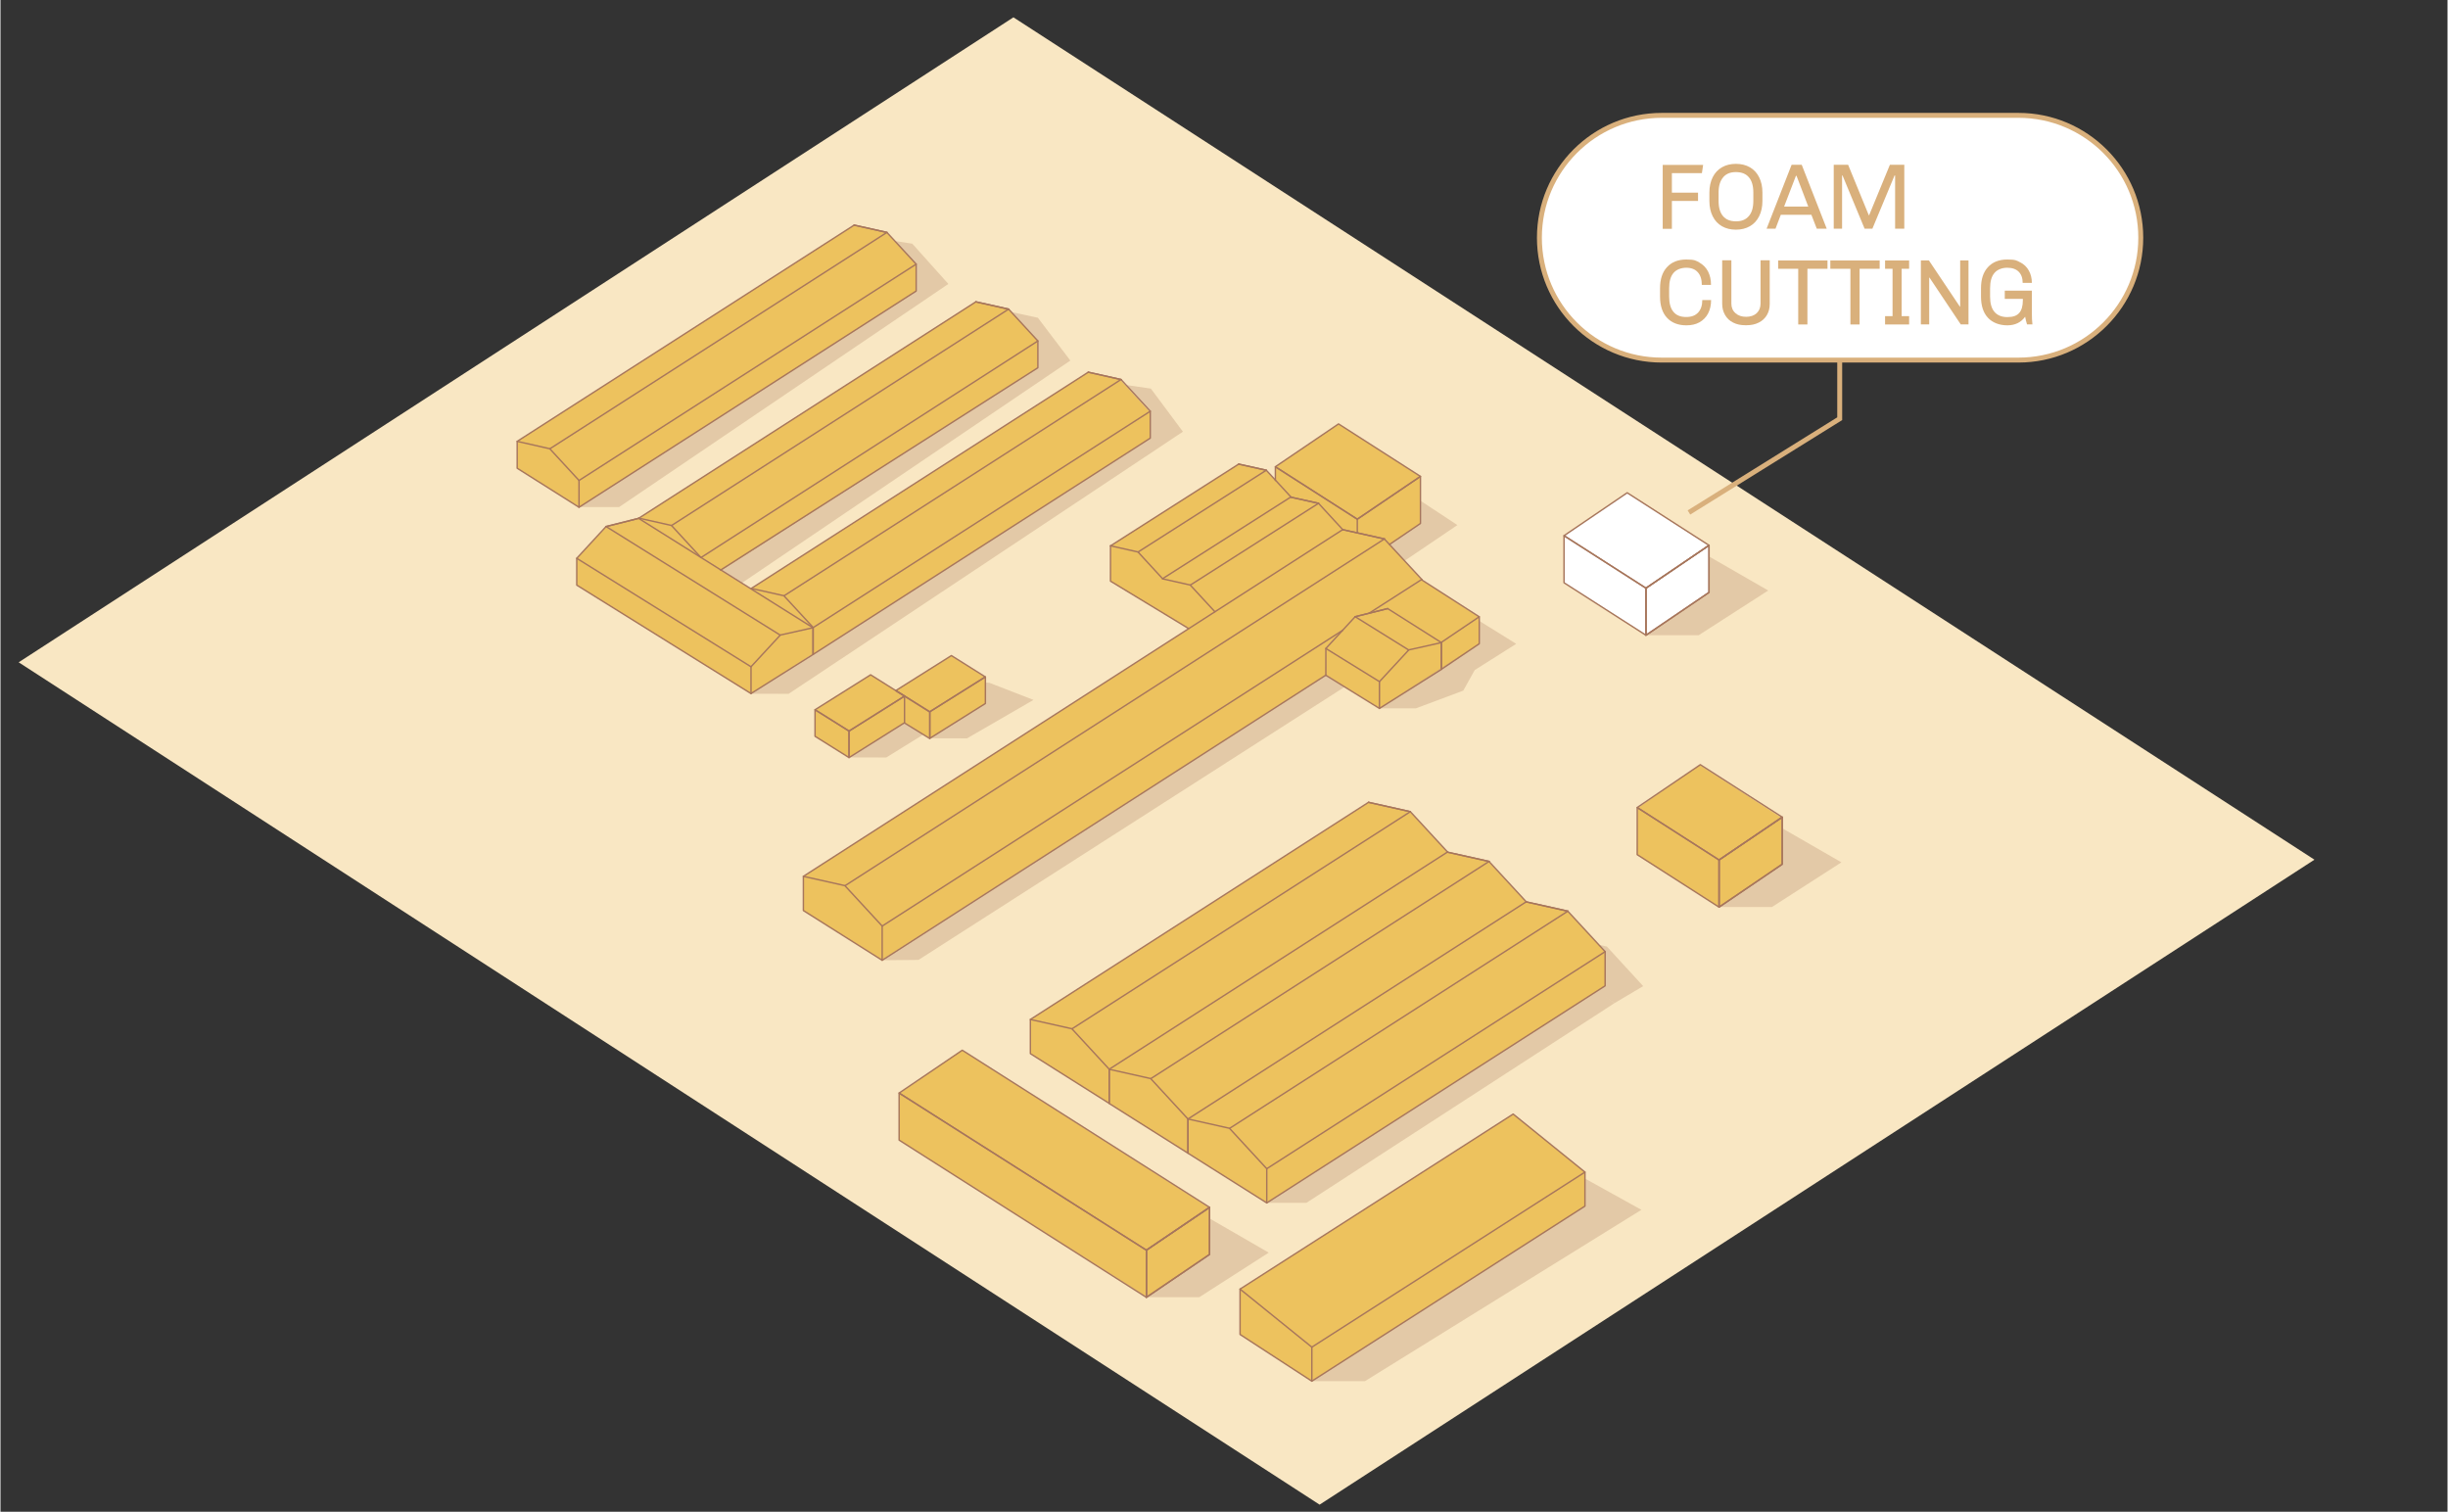 <?xml version="1.0" encoding="UTF-8"?>
<svg xmlns="http://www.w3.org/2000/svg" id="Livello_1" version="1.1" viewBox="0 0 2583.9 1596.2" width="2000" height="1235">
  
  <rect x="0" y="0" width="2583.9" height="1596.2" fill="#333333" stroke="none"/>
  
  <defs>
    <style>
      .st0 {
        fill: #e5b017;
      }

      .st1 {
        fill: #d9b07c;
      }

      .st2, .st3 {
        fill: #fff;
      }

      .st4 {
        opacity: .2;
      }

      .st5 {
        stroke: #a7765c;
        stroke-linecap: round;
        stroke-linejoin: round;
        stroke-width: 1.5px;
      }

      .st5, .st6 {
        fill: none;
      }

      .st3, .st6 {
        stroke: #d9b07c;
        stroke-miterlimit: 10;
        stroke-width: 5.2px;
      }

      .st7 {
        fill: #f9e7c3;
      }

      .st8 {
        fill: #8d5235;
      }

      .st9 {
        fill: #edc25e;
      }
    </style>
  </defs>
  <g id="BASE">
    <polygon class="st0" points="545.7 465.7 901.5 238 936 245.4 966.9 278.9 966.8 307.3 611 535.6 545.2 494.4 545.7 465.7"/>
    <polygon class="st0" points="792.2 621.2 1148.7 393 1183.2 400.5 1214.1 434 1214.1 462.3 858.2 690.7 857.8 662.5 792.2 621.2"/>
    <polygon class="st0" points="674.1 547.1 1029.9 318.7 1064.5 326.4 1095.4 360 1095.2 388 761 601.7 740 588.9 674.1 547.1"/>
    <polygon class="st7" points="2443.4 907.7 1392.9 1588.7 19.2 699.3 1069.6 18.3 2443.4 907.7"/>
  </g>
  <g id="TAGLIO_GOMMA">
    <polygon class="st9" points="545.9 466 901.1 237.8 935.6 245.3 966.7 279.2 966.8 307.5 611.3 535.3 545.3 494.5 545.9 466"/>
    <polygon class="st9" points="674.5 546.6 1029.7 318.4 1064.2 325.9 1095.3 359.8 1095.4 388 740 615.8 673.9 575.1 674.5 546.6"/>
    <polygon class="st9" points="792.6 621.5 1147.8 393.3 1182.3 400.8 1213.4 434.7 1213.5 463 858 690.8 792 650 792.6 621.5"/>
    <polygon class="st9" points="608.5 617.8 608.5 589.5 639.9 556 674.3 547.5 857.4 663.4 857.9 690.4 792.5 732.5 608.5 617.8"/>
    <path class="st9" d="M860.1,749.7l58.7-37.1,35.5,22.6s.2,27.9.2,28.1-58.8,36.4-58.8,36.4l-35.8-22,.2-28h0Z"/>
    <path class="st9" d="M944.9,729.4l59.2-37.1,36.1,23.2s-.5,27.3-.5,27.5-58.5,36.4-58.5,36.4l-35.3-21.4-1-28.6h0Z"/>
    <polygon class="st9" points="1171.9 613.9 1172.1 576.2 1307.4 490.1 1336.2 496.5 1362.6 525 1391.5 531.7 1417 559.2 1461.1 568.8 1500.8 612.4 1446.1 647.1 1430.2 651.5 1416.4 666.5 1399.2 684.5 1399.6 712.7 931 1013.4 847.3 961.3 847.7 925.3 1255.2 663.7 1171.9 613.9"/>
    <polygon class="st9" points="1561.1 651.5 1561.7 679.9 1456.3 747.7 1399.6 712.7 1399.2 684.5 1430.2 651.5 1446.1 647.1 1500.8 612.4 1561.1 651.5"/>
    <polygon class="st9" points="1346.4 492.9 1412.9 447.8 1499.2 503.2 1499.4 552.7 1466.5 575 1461.1 568.8 1417 559.2 1391.5 531.7 1362.6 525 1346.3 507 1346.4 492.9"/>
    <polygon class="st2" points="1651.4 565.9 1717.1 520.3 1803.6 576 1804.2 625.6 1737.9 670.4 1650.9 615.2 1651.4 565.9"/>
    <polygon class="st9" points="1308.9 1361.1 1597.3 1176.3 1673.1 1237.6 1673.1 1273.5 1384.7 1458.3 1308.9 1409 1308.9 1361.1"/>
    <polygon class="st9" points="1087.3 1112.4 1087.3 1076.4 1444.6 847.3 1488.4 857 1527.8 899.7 1571.3 909.6 1610.9 952.3 1654.6 962.1 1694.3 1004.9 1694.3 1041.1 1337.2 1269.9 1087.3 1112.4"/>
    <polyline class="st6" points="1782.9 541.1 1942.1 442.1 1942.1 376.9"/>
    <polygon class="st9" points="949.3 1154.4 1015 1108.8 1276.1 1275 1276.8 1324.7 1210.4 1369.4 948.8 1203.8 949.3 1154.4"/>
    <polygon class="st9" points="1728.5 853.3 1794.2 807.7 1880.7 863.4 1881.3 913 1814.9 957.8 1728 902.7 1728.5 853.3"/>
  </g>
  <g id="OMBRA">
    <g class="st4">
      <polygon class="st8" points="610.6 535.4 653.2 535.4 1000.9 299.8 962.8 257.3 944.2 254.4 966.4 278.8 966.4 307.1 610.6 535.4"/>
      <polygon class="st8" points="761 601.7 782.8 615.6 1129.7 380.7 1095.4 335.5 1068 329.6 1095.3 359.7 1095.3 388.1 761 601.7"/>
      <polyline class="st8" points="879.9 676.8 1214.1 463.1 1214.1 434.8 1187.9 406.4 1214.7 410.3 1248.6 455.8 832.2 732.6 792.5 732.5"/>
      <polygon class="st8" points="895.6 799.7 935.3 799.8 974.4 775.6 954.5 763.3 895.6 799.7"/>
      <polygon class="st8" points="980.9 779.5 1020.6 779.6 1090.8 739 1044.1 720.9 1039.9 720.7 1039.9 742.3 980.9 779.5"/>
      <polyline class="st8" points="1803.9 587.4 1866.6 623.5 1793.2 670.7 1737.2 670.7 1804 625.5"/>
      <polyline class="st8" points="1673 1244.3 1732.7 1277.4 1440.8 1458.3 1384.7 1458.3 1672.9 1273.1"/>
      <polygon class="st8" points="931 1013.9 969.4 1013.5 1419 725.5 1399.3 713.2 931 1013.9"/>
      <polygon class="st8" points="1455.5 747.9 1494.6 747.9 1544.6 729.2 1556.7 707.5 1600.5 679.8 1561.4 655.5 1561.3 679.4 1455.5 747.9"/>
      <polygon class="st8" points="1499.4 528.7 1538.4 554.4 1482.4 592.3 1466.8 574.8 1499.4 552.7 1499.4 528.7"/>
      <polygon class="st8" points="1704.4 1059.1 1379 1270 1337.6 1270 1686.1 1046 1704.4 1059.1"/>
      <polyline class="st8" points="1684.7 1046.9 1694.1 1040.9 1694.2 1004.6 1688 997.6 1696.2 999.4 1734.6 1041.2 1704.4 1059.1 1684.7 1046.9"/>
      <polyline class="st8" points="1276.5 1286.4 1339.2 1322.6 1265.8 1369.7 1209.8 1369.7 1276.6 1324.5"/>
      <polyline class="st8" points="1881.2 874.4 1943.9 910.5 1870.5 957.7 1814.5 957.7 1881.2 912.5"/>
    </g>
  </g>
  <g id="LINEE">
    <g>
      <polygon class="st5" points="931 977.8 931 1013.9 847.8 961.4 847.8 925.3 891.6 935.1 931 977.8"/>
      <line class="st5" x1="1399.6" y1="712.8" x2="931" y2="1013.9"/>
      <polyline class="st5" points="1417.5 559.3 1461.3 569.1 1500.8 611.8"/>
      <line class="st5" x1="1461.4" y1="569" x2="1417.3" y2="559.2"/>
      <line class="st5" x1="847.8" y1="925.3" x2="1417.3" y2="559.2"/>
      <line class="st5" x1="1461.4" y1="569" x2="891.9" y2="935.1"/>
      <line class="st5" x1="1445.1" y1="647.5" x2="1500.8" y2="611.8"/>
      <line class="st5" x1="1417.4" y1="665.4" x2="931" y2="977.8"/>
    </g>
    <g>
      <polyline class="st5" points="792.8 621.3 827.2 629 858.2 662.6 858.2 690.9"/>
      <polyline class="st5" points="1148.8 393 1183.2 400.7 1214.1 434.2 1214.1 462.6 858.2 690.9"/>
      <line class="st5" x1="1183.2" y1="400.7" x2="1148.6" y2="393"/>
      <line class="st5" x1="792.8" y1="621.3" x2="1148.6" y2="393"/>
      <line class="st5" x1="1183.2" y1="400.7" x2="827.5" y2="629"/>
      <line class="st5" x1="858.2" y1="662.6" x2="1214.1" y2="434.2"/>
    </g>
    <g>
      <polyline class="st5" points="674.1 547.1 708.5 554.8 739.5 588.5"/>
      <polyline class="st5" points="1030.1 318.7 1064.5 326.4 1095.4 360 1095.4 388.3 760.4 601.9"/>
      <line class="st5" x1="1064.5" y1="326.4" x2="1029.9" y2="318.7"/>
      <line class="st5" x1="674.1" y1="547.1" x2="1029.9" y2="318.7"/>
      <line class="st5" x1="1064.5" y1="326.4" x2="708.7" y2="554.8"/>
      <line class="st5" x1="739.7" y1="588.7" x2="1095.4" y2="360"/>
    </g>
    <g>
      <polygon class="st5" points="610.9 507.3 610.9 535.6 545.6 494.4 545.6 466 580 473.8 610.9 507.3"/>
      <polyline class="st5" points="901.6 237.7 936 245.4 966.9 278.9 966.9 307.3 610.9 535.6"/>
      <line class="st5" x1="936" y1="245.4" x2="901.4" y2="237.7"/>
      <line class="st5" x1="545.6" y1="466" x2="901.4" y2="237.7"/>
      <line class="st5" x1="936" y1="245.4" x2="580.2" y2="473.8"/>
      <line class="st5" x1="610.9" y1="507.3" x2="966.9" y2="278.9"/>
    </g>
    <g>
      <polygon class="st5" points="1337.1 1234 1337.1 1270.1 1253.9 1217.6 1253.9 1181.5 1297.7 1191.3 1337.1 1234"/>
      <polyline class="st5" points="1611.2 952.3 1655 962.1 1694.4 1004.8 1694.4 1040.9 1337.1 1270.1"/>
      <line class="st5" x1="1655.1" y1="962" x2="1611" y2="952.2"/>
      <line class="st5" x1="1253.9" y1="1181.5" x2="1611" y2="952.2"/>
      <line class="st5" x1="1655.1" y1="962" x2="1298" y2="1191.3"/>
      <line class="st5" x1="1337.1" y1="1234" x2="1694.4" y2="1004.8"/>
    </g>
    <g>
      <polygon class="st5" points="1253.9 1181.5 1253.9 1217.6 1170.7 1165.1 1170.7 1129 1214.5 1138.8 1253.9 1181.5"/>
      <polyline class="st5" points="1528 899.8 1571.8 909.6 1611.2 952.3"/>
      <line class="st5" x1="1571.9" y1="909.5" x2="1527.8" y2="899.7"/>
      <line class="st5" x1="1170.7" y1="1129" x2="1527.8" y2="899.7"/>
      <line class="st5" x1="1571.9" y1="909.5" x2="1214.8" y2="1138.8"/>
    </g>
    <g>
      <polygon class="st5" points="1170.7 1128.9 1170.7 1165 1087.5 1112.5 1087.5 1076.4 1131.3 1086.2 1170.7 1128.9"/>
      <polyline class="st5" points="1444.8 847.2 1488.7 857 1528.1 899.7"/>
      <line class="st5" x1="1488.7" y1="857" x2="1444.6" y2="847.1"/>
      <line class="st5" x1="1087.5" y1="1076.4" x2="1444.6" y2="847.1"/>
      <line class="st5" x1="1488.7" y1="857" x2="1131.6" y2="1086.2"/>
    </g>
    <g>
      <polyline class="st5" points="1254.5 663.6 1172.1 613.6 1172.1 576.3"/>
      <g>
        <polyline class="st5" points="1172.2 576.3 1201.1 582.8 1227.1 611"/>
        <polyline class="st5" points="1307.7 490.1 1336.6 496.5 1362.6 524.7"/>
        <line class="st5" x1="1336.6" y1="496.5" x2="1307.5" y2="490"/>
        <line class="st5" x1="1172.2" y1="576.3" x2="1307.5" y2="490"/>
        <line class="st5" x1="1336.6" y1="496.5" x2="1201.3" y2="582.8"/>
        <line class="st5" x1="1227.1" y1="611" x2="1362.6" y2="524.7"/>
      </g>
      <g>
        <polyline class="st5" points="1227.3 611.2 1256.3 617.7 1282.3 645.9"/>
        <polyline class="st5" points="1362.8 525 1391.8 531.5 1417.3 559.2"/>
        <line class="st5" x1="1391.8" y1="531.4" x2="1362.7" y2="525"/>
        <line class="st5" x1="1391.8" y1="531.4" x2="1256.5" y2="617.7"/>
      </g>
    </g>
    <g>
      <polygon class="st5" points="1384.7 1458.3 1308.9 1409 1308.9 1361.1 1384.7 1422.4 1384.7 1458.3"/>
      <polyline class="st5" points="1308.9 1361.1 1597.3 1176.3 1673.1 1237.6 1673.1 1273.5 1384.7 1458.3"/>
      <line class="st5" x1="1384.7" y1="1422.4" x2="1673.1" y2="1237.6"/>
    </g>
    <g>
      <polygon class="st5" points="792.5 704 792.5 732.3 857.9 691.1 857.9 662.8 823.5 670.5 792.5 704"/>
      <polyline class="st5" points="673.6 547.4 639.4 556 608.5 589.5 608.5 617.8 792.5 732.3"/>
      <line class="st5" x1="639.4" y1="555.9" x2="673.8" y2="547.3"/>
      <line class="st5" x1="857.9" y1="662.8" x2="673.8" y2="547.3"/>
      <line class="st5" x1="639.4" y1="555.9" x2="823.2" y2="670.5"/>
      <line class="st5" x1="792.5" y1="704" x2="608.5" y2="589.5"/>
    </g>
    <g>
      <polygon class="st5" points="1456.1 719.7 1456.1 748 1521.5 706.8 1521.5 678.5 1487.1 686.2 1456.1 719.7"/>
      <polyline class="st5" points="1464.6 642.6 1430.4 651.2 1399.5 684.7 1399.5 713 1456.1 748"/>
      <line class="st5" x1="1430.4" y1="651.1" x2="1464.8" y2="642.6"/>
      <line class="st5" x1="1521.5" y1="678.5" x2="1464.8" y2="642.6"/>
      <line class="st5" x1="1430.4" y1="651.1" x2="1486.8" y2="686.2"/>
      <line class="st5" x1="1456.1" y1="719.7" x2="1399.5" y2="684.7"/>
      <polygon class="st5" points="1561.5 651.2 1521.5 678.2 1521.5 706.7 1561.5 679.7 1561.5 651.2"/>
      <line class="st5" x1="1561.4" y1="651.2" x2="1500.8" y2="612.3"/>
    </g>
    <g>
      <g>
        <polygon class="st5" points="954.6 763.1 896 799.9 896 771.9 954.6 735 954.6 763.1"/>
        <polygon class="st5" points="860.1 777.4 896 799.9 896 771.9 860.1 749.4 860.1 777.4"/>
        <polygon class="st5" points="918.8 712.5 954.6 735 896 771.9 860.1 749.4 918.8 712.5"/>
      </g>
      <g>
        <polygon class="st5" points="1040 742.8 981.3 779.6 981.3 751.5 1040 714.7 1040 742.8"/>
        <polyline class="st5" points="954.5 763.3 981.3 779.8 981.3 751.8 945.4 729.3"/>
      </g>
      <polygon class="st5" points="1004.1 692.2 1039.9 714.7 981.3 751.5 945.5 729.1 1004.1 692.2"/>
    </g>
    <g>
      <polygon class="st5" points="1804.1 575.8 1737.5 621 1737.5 670.7 1804.1 625.5 1804.1 575.8"/>
      <polygon class="st5" points="1804.1 575.8 1737.5 621 1737.5 670.7 1804.1 625.5 1804.1 575.8"/>
      <polygon class="st5" points="1651 565.6 1737.5 621 1737.5 670.7 1651 615.3 1651 565.6"/>
      <polygon class="st5" points="1804.1 575.8 1737.5 621 1651 565.6 1717.7 520.3 1804.1 575.8"/>
    </g>
    <g>
      <polyline class="st5" points="1466.8 574.8 1499.4 552.7 1499.4 503 1432.7 548.2"/>
      <polyline class="st5" points="1346.2 507.3 1346.2 492.9 1432.7 548.2 1432.7 562.8"/>
      <polygon class="st5" points="1499.4 503 1432.7 548.2 1346.2 492.8 1412.9 447.6 1499.4 503"/>
    </g>
    <g>
      <polygon class="st5" points="1276.7 1274.8 1210 1320 1210 1369.8 1276.7 1324.5 1276.7 1274.8"/>
      <polygon class="st5" points="1276.7 1274.8 1210 1320 1210 1369.8 1276.7 1324.5 1276.7 1274.8"/>
      <polygon class="st5" points="948.9 1154.1 1210 1320 1210 1369.8 948.9 1203.8 948.9 1154.1"/>
      <polygon class="st5" points="1276.7 1274.8 1210 1320 948.9 1154.1 1015.6 1108.9 1276.7 1274.8"/>
    </g>
    <g>
      <polygon class="st5" points="1881.4 862.8 1814.7 908 1814.7 957.8 1881.4 912.5 1881.4 862.8"/>
      <polygon class="st5" points="1881.4 862.8 1814.7 908 1814.7 957.8 1881.4 912.5 1881.4 862.8"/>
      <polygon class="st5" points="1728.3 852.7 1814.7 908 1814.7 957.8 1728.3 902.4 1728.3 852.7"/>
      <polygon class="st5" points="1881.4 862.8 1814.7 908 1728.3 852.6 1794.9 807.4 1881.4 862.8"/>
    </g>
  </g>
  <path class="st3" d="M2130.8,380.2h-376.6c-71.4,0-129.2-57.9-129.2-129.2h0c0-71.4,57.9-129.2,129.2-129.2h376.6c71.4,0,129.2,57.9,129.2,129.2h0c0,71.3-57.9,129.2-129.2,129.2Z"/>
  <g>
    <path class="st1" d="M1797.9,174l-1.3,8.8h-31.7v20.6h27.6v8.8h-27.6v29.4h-9.7v-67.5h42.6Z"/>
    <path class="st1" d="M1847.2,176.6c4.2,2.4,7.5,5.9,9.8,10.5,2.3,4.6,3.5,10,3.5,16.2v8.9c0,6.2-1.2,11.6-3.5,16.2-2.3,4.6-5.6,8.1-9.8,10.5-4.2,2.4-9.1,3.6-14.7,3.6s-10.5-1.2-14.7-3.6c-4.2-2.4-7.5-5.9-9.8-10.5-2.3-4.6-3.5-10-3.5-16.2v-8.9c0-6.2,1.2-11.6,3.5-16.2,2.3-4.6,5.6-8.1,9.8-10.5,4.2-2.4,9.1-3.6,14.7-3.6s10.5,1.2,14.7,3.6ZM1819,187.3c-3.2,3.7-4.8,9-4.8,16v8.9c0,7,1.6,12.4,4.7,16,3.1,3.7,7.7,5.5,13.7,5.5s10.3-1.8,13.5-5.5c3.2-3.6,4.8-9,4.8-16.1v-8.9c0-7-1.6-12.4-4.7-16-3.1-3.7-7.7-5.5-13.7-5.5s-10.3,1.8-13.5,5.5Z"/>
    <path class="st1" d="M1902,174l26.4,67.5h-10.5l-5.7-14.7h-32.3l-5.6,14.7h-9.4l26.4-67.5h10.7ZM1896.5,185.6h-.6l-12.5,32.5h25.5l-12.4-32.5Z"/>
    <path class="st1" d="M2010.3,174v67.5h-9.7v-56.2h-.6l-23.4,56.2h-8.2l-23.3-56.2h-.5v56.2h-8.8v-67.5h15.2l21.8,53.2h.4l21.9-53.2h15.1Z"/>
    <path class="st1" d="M1793.9,277.2c3.9,2.2,7,5.3,9.1,9.3,2.1,4,3.2,8.8,3.2,14.3h-9.7c0-5.7-1.4-10.2-4.2-13.3-2.8-3.2-6.9-4.8-12.2-4.8s-10.4,1.8-13.5,5.5c-3.1,3.6-4.6,9-4.6,16.1v8.9c0,7,1.5,12.4,4.5,16,3,3.7,7.5,5.5,13.4,5.5s9.7-1.6,12.7-4.7c2.9-3.2,4.4-7.5,4.4-13.2h9.3c0,5.4-1.1,10.2-3.2,14.2-2.1,4-5.2,7.1-9.1,9.3s-8.5,3.2-13.8,3.2c-8.7,0-15.6-2.7-20.5-8-4.9-5.3-7.3-12.8-7.3-22.3v-8.9c0-9.5,2.4-16.9,7.3-22.2,4.9-5.4,11.7-8.1,20.5-8.1s9.9,1.1,13.8,3.2Z"/>
    <path class="st1" d="M1868.2,320.9c0,4.5-1,8.4-3,11.8-2,3.4-4.9,6.1-8.6,7.9-3.7,1.9-8,2.8-12.9,2.8h-1.3c-4.9,0-9.1-.9-12.8-2.8-3.7-1.8-6.5-4.5-8.5-7.9-2-3.4-3.1-7.4-3.1-11.9v-46h9.7v45.8c0,4.2,1.5,7.6,4.4,10.1,2.9,2.6,6.7,3.8,11.2,3.8s8.4-1.3,11.1-3.8c2.7-2.6,4.1-5.9,4.1-10.1v-45.8h9.7v46Z"/>
    <path class="st1" d="M1929.2,275v8.8h-21.2v58.8h-9.7v-58.8h-21.2v-8.8h52.1Z"/>
    <path class="st1" d="M1984.3,275v8.8h-21.2v58.8h-9.7v-58.8h-21.2v-8.8h52.1Z"/>
    <path class="st1" d="M2015.4,275v8.8h-7.9v50h7.9v8.8h-25.4v-8.8h7.9v-50h-7.9v-8.8h25.4Z"/>
    <path class="st1" d="M2078.1,275v67.5h-8.2l-33-49.4h-.3v49.4h-8.8v-67.5h8.5l32.7,48.8h.3v-48.8h8.8Z"/>
    <path class="st1" d="M2132.8,277c3.9,2,6.9,4.9,9,8.7,2.1,3.7,3.2,8.1,3.2,13h-9.7c0-5.1-1.4-9-4.2-11.8-2.8-2.8-6.8-4.2-12.1-4.2s-10.4,1.8-13.5,5.5c-3.1,3.6-4.6,9-4.6,16.1v8.9c0,7.1,1.5,12.5,4.6,16.1s7.6,5.5,13.6,5.5,9.9-1.4,12.5-4.3c2.6-2.9,3.9-7.4,3.9-13.6v-1.3h-19.1v-8.7h28.6v23c0,5.4.2,9.6.6,12.6h-5.7c-.9-2.7-1.5-5.4-2-8.1-4.3,6-10.6,9.1-18.8,9.1s-15.6-2.7-20.5-8c-4.9-5.3-7.3-12.8-7.3-22.3v-8.9c0-9.5,2.4-16.9,7.3-22.2,4.9-5.4,11.7-8.1,20.5-8.1s9.8,1,13.8,3.1Z"/>
  </g>
</svg>
